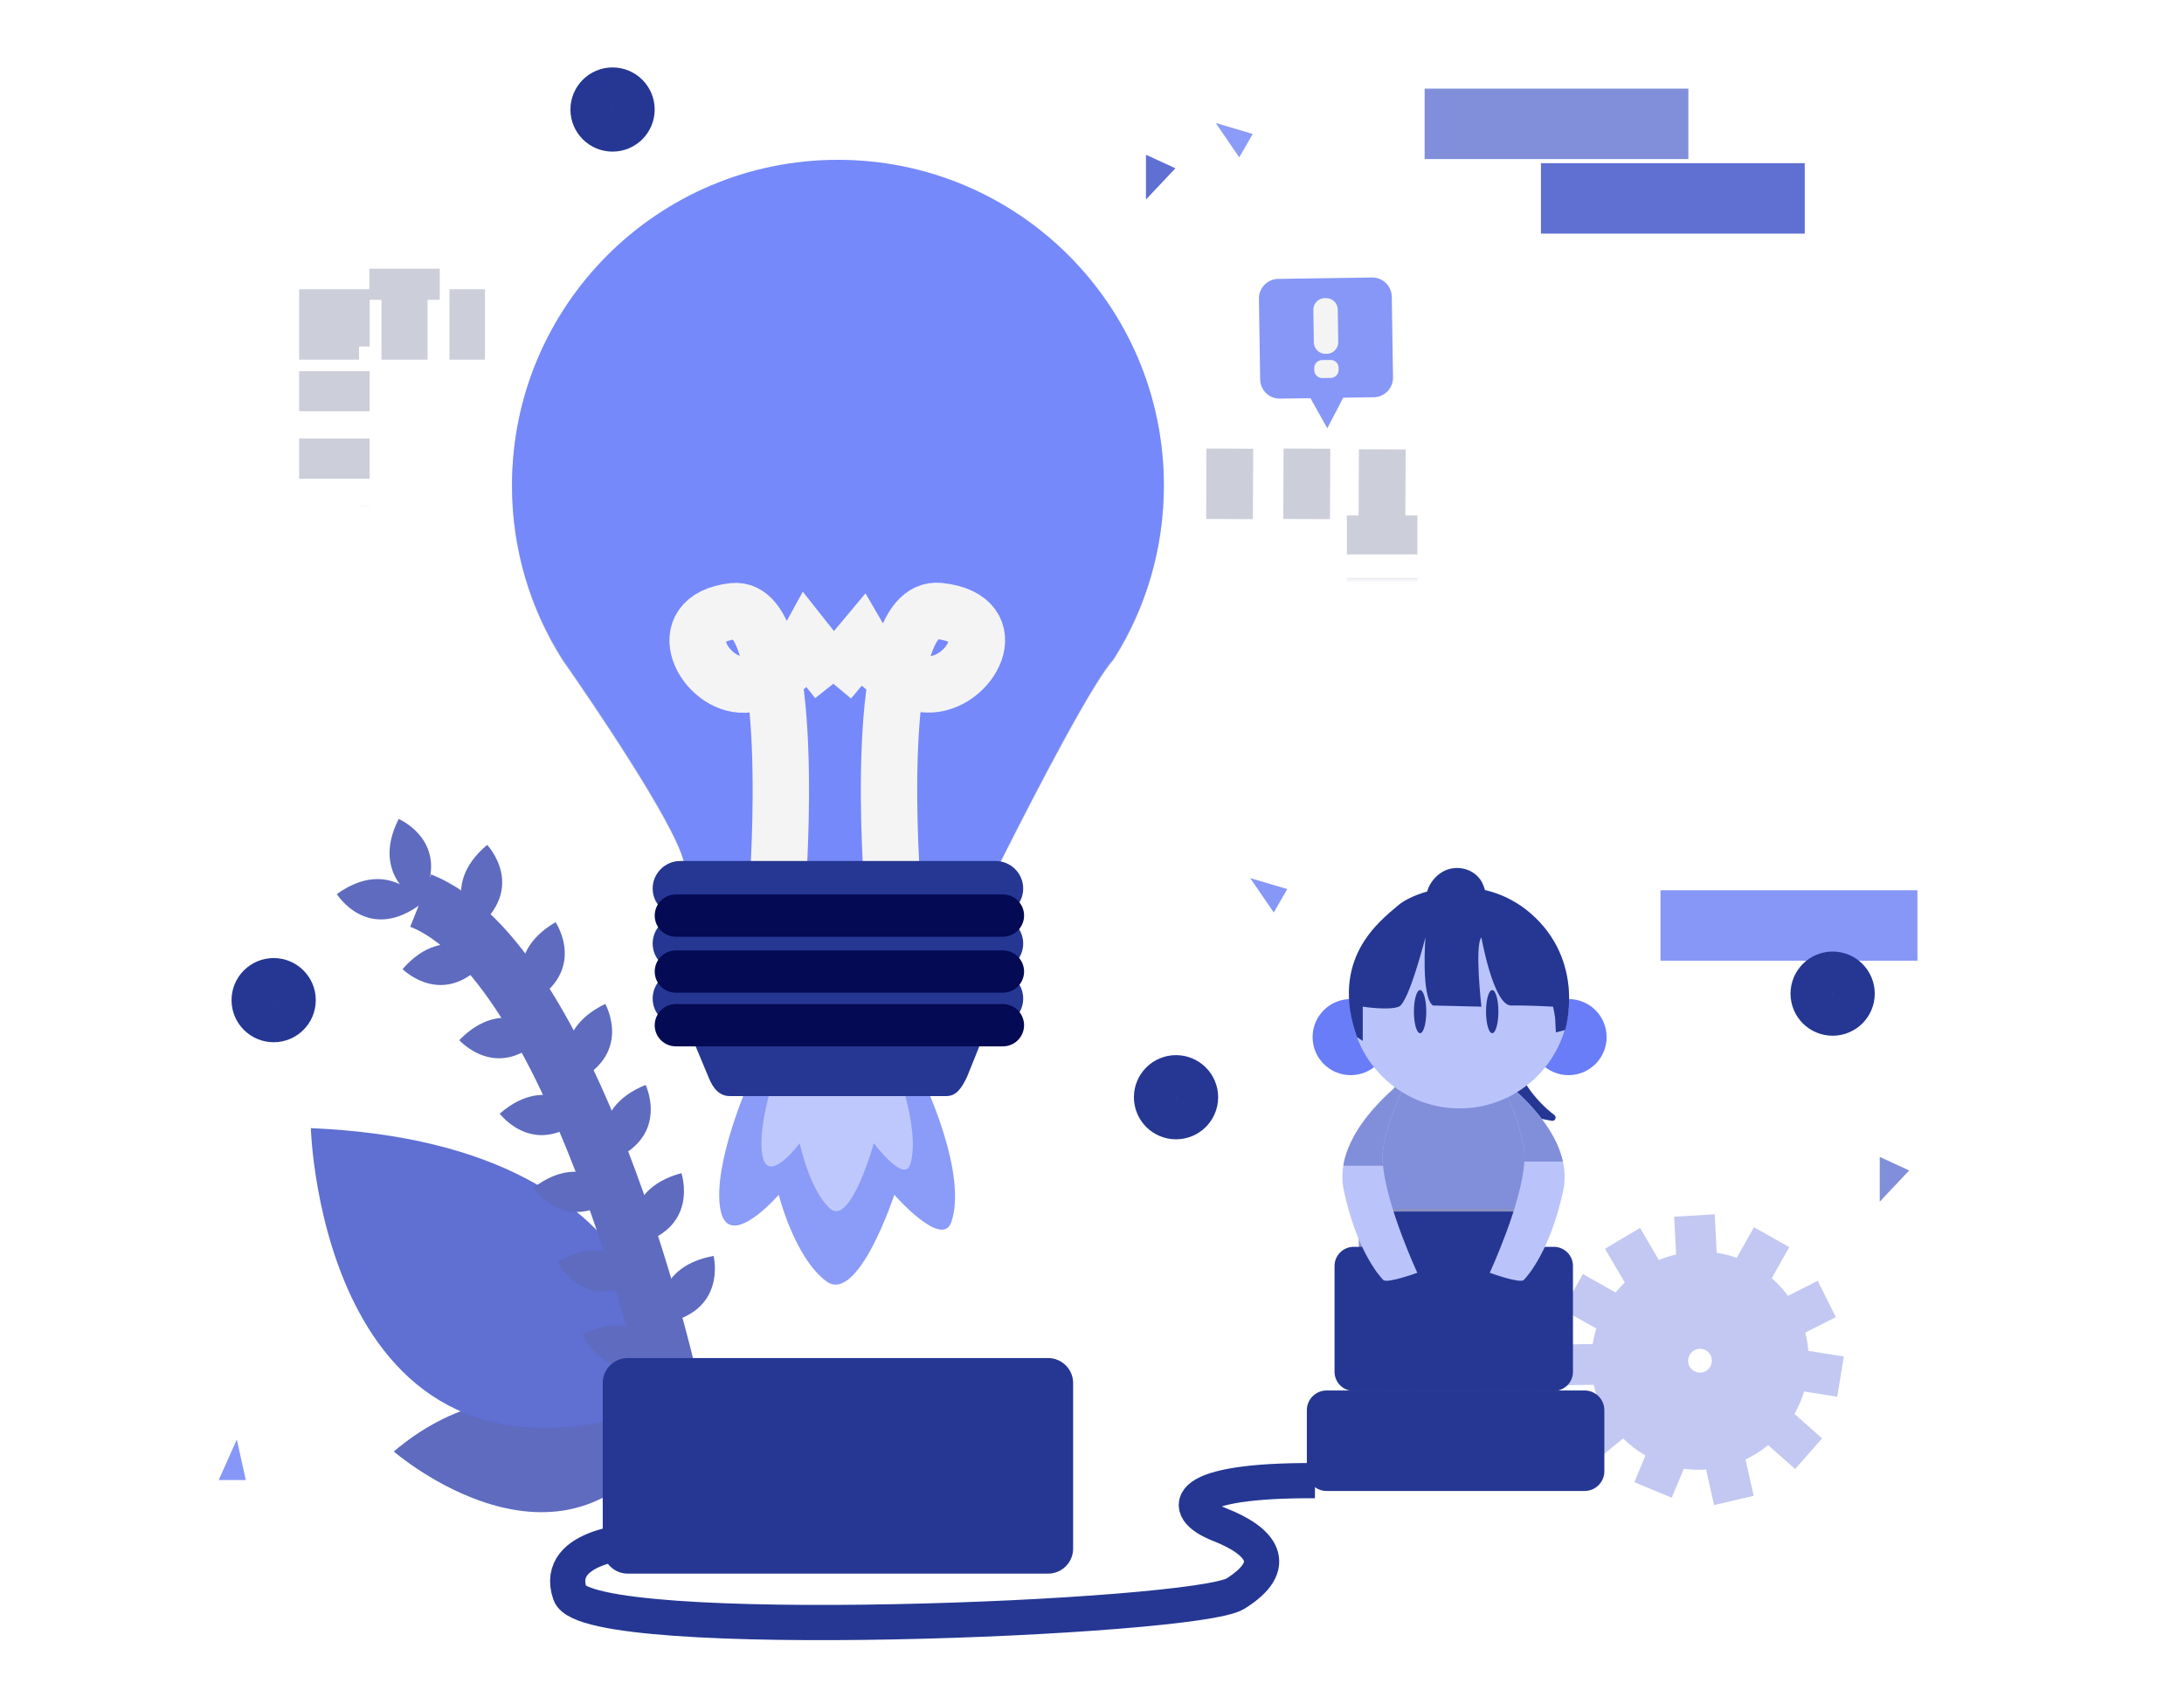 <svg width="620" height="480" viewBox="0 0 620 480" fill="none" xmlns="http://www.w3.org/2000/svg">
<rect x="0" y="0" width="620" height="480" fill="#333333" stroke="none"/>
<g clip-path="url(#clip0_427_3581)">
<rect width="620" height="480" fill="white"/>
<g clip-path="url(#clip1_427_3581)">
<mask id="mask0_427_3581" style="mask-type:luminance" maskUnits="userSpaceOnUse" x="48" y="-13" width="524" height="506">
<path d="M572 -13H48V493H572V-13Z" fill="white"/>
</mask>
<g mask="url(#mask0_427_3581)">
<path d="M449.361 361.777L443.657 371.876L453.173 377.236C452.712 378.694 452.361 380.172 452.124 381.654L442.243 381.788L442.31 393.357L452.447 393.217C452.865 395.17 453.482 397.073 454.275 398.91L446.368 405.345L453.588 414.308L460.778 408.461C462.629 410.304 464.745 411.928 467.115 413.286L463.953 420.883L474.585 425.275L478.014 417.05C480.114 417.35 482.229 417.429 484.325 417.287L486.597 427.37L497.844 424.737L495.519 414.406C497.808 413.335 499.973 411.982 501.956 410.363L509.601 417.13L517.263 408.435L509.426 401.495C510.592 399.431 511.495 397.295 512.155 395.116L521.553 396.607L523.437 385.181L513.356 383.583C513.218 381.83 512.919 380.092 512.481 378.395L521.148 374.003L516.014 363.682L507.565 367.967C506.236 366.141 504.694 364.46 502.963 362.944L507.942 354.128L497.92 348.482L493.023 357.153C491.158 356.49 489.255 356.023 487.34 355.737L486.78 344.803L475.266 345.483L475.817 356.22C474.15 356.611 472.515 357.14 470.931 357.793L465.58 348.673L455.628 354.591L461.249 364.171C460.335 365.054 459.466 365.999 458.656 367.013L449.361 361.777ZM480.93 389.336C479.309 388.423 478.745 386.365 479.668 384.732C480.59 383.099 482.649 382.511 484.27 383.424C485.89 384.337 486.451 386.4 485.529 388.034C484.607 389.667 482.551 390.249 480.93 389.336Z" fill="#C2C8F1"/>
<path d="M189.443 407.744C189.443 407.744 148.886 380.581 111.792 412.156C111.792 412.156 159.689 453.728 189.443 407.744Z" fill="#5E6BBF"/>
<path d="M189.44 398.593C189.44 398.593 194.943 324.95 88.24 320.333C88.24 320.333 91.324 434.149 189.44 398.593Z" fill="#5F6FD2"/>
<path d="M189.395 389.372C189.395 389.372 162.454 272.905 119.429 255.713" stroke="#5E6BBF" stroke-width="16" stroke-miterlimit="10"/>
<path d="M119.945 256.373C119.945 256.373 110.696 243.008 95.625 253.884C95.625 253.884 104.538 268.248 119.945 256.373Z" fill="#5E6BBF"/>
<path d="M119.41 256.239C119.41 256.239 104.799 249.116 113.186 232.544C113.186 232.544 128.733 239.184 119.41 256.239Z" fill="#5E6BBF"/>
<path d="M138.533 272.107C138.533 272.107 126.507 261.18 114.28 275.182C114.28 275.182 126.204 287.16 138.533 272.107Z" fill="#5E6BBF"/>
<path d="M134.694 264.144C134.694 264.144 124.062 251.855 138.294 239.913C138.294 239.913 149.977 252.125 134.694 264.144Z" fill="#5E6BBF"/>
<path d="M154.767 293.674C154.767 293.674 143.389 282.073 130.375 295.349C130.375 295.349 141.592 307.992 154.767 293.674Z" fill="#5E6BBF"/>
<path d="M150.076 285.133C150.076 285.133 141.673 271.227 157.722 261.858C157.722 261.858 167.172 275.866 150.076 285.133Z" fill="#5E6BBF"/>
<path d="M166.306 316.535C166.306 316.535 155.908 304.049 141.861 316.226C141.861 316.226 152.014 329.738 166.306 316.535Z" fill="#5E6BBF"/>
<path d="M162.324 307.642C162.324 307.642 155.077 293.1 171.833 285.064C171.833 285.064 180.118 299.79 162.324 307.642Z" fill="#5E6BBF"/>
<path d="M175.785 339.129C175.785 339.129 166.192 326.017 151.407 337.285C151.407 337.285 160.691 351.407 175.785 339.129Z" fill="#5E6BBF"/>
<path d="M172.37 330.004C172.37 330.004 166.053 315.035 183.283 308.065C183.283 308.065 190.623 323.285 172.37 330.004Z" fill="#5E6BBF"/>
<path d="M182.266 363.053C182.266 363.053 174.315 348.888 158.284 358.303C158.284 358.303 165.804 373.434 182.266 363.053Z" fill="#5E6BBF"/>
<path d="M179.971 353.584C179.971 353.584 175.495 337.969 193.436 333.114C193.436 333.114 198.897 349.102 179.971 353.584Z" fill="#5E6BBF"/>
<path d="M188.927 385.518C188.927 385.518 182.199 370.736 165.43 378.769C165.43 378.769 171.649 394.478 188.927 385.518Z" fill="#5E6BBF"/>
<path d="M187.438 375.89C187.438 375.89 184.291 359.953 202.58 356.623C202.58 356.623 206.676 373.014 187.438 375.89Z" fill="#5E6BBF"/>
<path d="M441.245 316.604C442.019 317.193 441.485 318.419 440.528 318.26C427.635 316.116 388.259 305.204 405.197 252.939C405.957 250.598 407.575 248.623 409.73 247.434C412.912 245.681 417.783 246.211 420.316 249.878C426.298 258.541 418.397 299.226 441.245 316.604Z" fill="#253793"/>
<path d="M400.107 302.207C400.107 302.207 381.993 325.148 388.203 349.759H436.444C436.444 349.759 443.4 328.729 424.997 302.207H400.107Z" fill="#818FDA"/>
<path d="M385.52 343.223H435.396L436.346 405.435H421.147L414.427 368.823L408.274 368.731L400.083 405.435H386.9L385.52 343.223Z" fill="#8A91C2"/>
<path d="M395.885 414.487C394.367 414.487 393.125 413.246 393.125 411.731V377.26C393.125 375.745 394.367 374.504 395.885 374.504C397.402 374.504 398.644 375.745 398.644 377.26V411.731C398.644 413.246 397.402 414.487 395.885 414.487Z" fill="#F4F4F5"/>
<path d="M429.116 414.487C427.599 414.487 426.357 413.246 426.357 411.731V377.26C426.357 375.745 427.599 374.504 429.116 374.504C430.634 374.504 431.876 375.745 431.876 377.26V411.731C431.876 413.246 430.634 414.487 429.116 414.487Z" fill="#F4F4F5"/>
<path d="M441.105 394.966H384.288C381.3 394.966 378.854 392.523 378.854 389.538V359.465C378.854 356.48 381.3 354.037 384.288 354.037H441.105C444.095 354.037 446.539 356.48 446.539 359.465V389.538C446.539 392.523 444.095 394.966 441.105 394.966Z" fill="#253793"/>
<path d="M435.631 363.728H389.753C389.154 363.728 388.663 363.238 388.663 362.64V345.108C388.663 344.509 389.154 344.02 389.753 344.02H435.631C436.231 344.02 436.721 344.509 436.721 345.108V362.64C436.721 363.238 436.231 363.728 435.631 363.728Z" fill="#253793"/>
<path d="M181.57 437.49C181.57 437.49 156.907 438.311 161.798 452.52C166.689 466.729 339.365 459.629 350.721 452.52C363.802 444.333 357.886 437.49 346.257 432.92C334.264 428.206 335.877 420.205 373.312 420.438" stroke="#253793" stroke-width="10" stroke-miterlimit="10"/>
<path d="M449.858 423.364H376.581C373.508 423.364 370.992 420.851 370.992 417.782V400.413C370.992 397.341 373.508 394.829 376.581 394.829H449.858C452.931 394.829 455.447 397.341 455.447 400.413V417.782C455.447 420.851 452.931 423.364 449.858 423.364Z" fill="#253793"/>
<path d="M402.347 361.407C402.347 361.407 393.766 364.536 392.678 363.447C391.588 362.359 385.097 354.997 381.481 337.999C380.975 335.626 380.973 333.281 381.346 331.008C383.637 316.997 400.083 305.584 400.083 305.584C400.083 305.584 394.531 315.208 392.678 325.883C392.423 327.355 392.421 329.096 392.611 331.008C393.783 342.94 402.347 361.407 402.347 361.407Z" fill="#BAC4FB"/>
<path d="M392.676 325.885C392.421 327.357 392.419 329.099 392.608 331.01H381.344C383.637 316.999 400.08 305.586 400.08 305.586C400.08 305.586 394.529 315.208 392.676 325.885Z" fill="#818FDA"/>
<path d="M443.777 337.999C440.161 354.997 433.667 362.359 432.58 363.447C431.49 364.536 422.911 361.407 422.911 361.407C422.911 361.407 432.065 341.666 432.741 329.817C432.824 328.371 432.78 327.043 432.58 325.883C430.936 316.407 426.374 307.761 425.372 305.937C425.243 305.706 425.175 305.584 425.175 305.584C425.175 305.584 425.243 305.632 425.372 305.726C427.185 307.03 440.893 317.25 443.681 329.817C444.267 332.46 444.37 335.208 443.777 337.999Z" fill="#BAC4FB"/>
<path d="M432.739 329.819C432.822 328.374 432.778 327.045 432.578 325.885C430.934 316.409 426.374 307.763 425.372 305.939V305.728C427.183 307.032 440.891 317.252 443.681 329.819H432.739Z" fill="#818FDA"/>
<path d="M456.092 294.486C456.092 300.454 451.251 305.29 445.277 305.29C439.302 305.29 434.461 300.454 434.461 294.486C434.461 288.518 439.302 283.683 445.277 283.683C451.251 283.683 456.092 288.518 456.092 294.486Z" fill="#687DF7"/>
<path d="M394.256 294.486C394.256 300.454 389.415 305.29 383.441 305.29C377.466 305.29 372.625 300.454 372.625 294.486C372.625 288.518 377.466 283.683 383.441 283.683C389.415 283.683 394.256 288.518 394.256 294.486Z" fill="#687DF7"/>
<path d="M445.449 283.681C445.449 300.831 431.529 314.735 414.36 314.735C397.19 314.735 383.271 300.831 383.271 283.681C383.271 266.53 397.19 252.626 414.36 252.626C431.529 252.626 445.449 266.53 445.449 283.681Z" fill="#BAC4FB"/>
<path d="M425.37 287.251C425.37 290.635 424.583 293.376 423.613 293.376C422.643 293.376 421.856 290.635 421.856 287.251C421.856 283.868 422.643 281.127 423.613 281.127C424.583 281.127 425.37 283.868 425.37 287.251Z" fill="#253793"/>
<path d="M404.896 287.251C404.896 290.635 404.109 293.376 403.139 293.376C402.169 293.376 401.382 290.635 401.382 287.251C401.382 283.868 402.169 281.127 403.139 281.127C404.109 281.127 404.896 283.868 404.896 287.251Z" fill="#253793"/>
<path d="M444.313 292.453C444.313 292.453 442.801 292.858 441.689 293.171L441.473 289.078C441.249 287.382 440.885 285.845 440.885 285.845C440.885 285.845 434.023 285.44 429.005 285.52C423.985 285.601 420.541 266.182 420.541 266.182C418.58 268.403 420.541 285.845 420.541 285.845L406.811 285.52C403.378 283.38 404.651 266.182 404.651 266.182C404.651 266.182 399.948 284.697 397.11 285.845C394.269 286.99 386.861 285.845 386.861 285.845V295.562L385.204 294.486C377.479 272.363 391.366 261.771 396.933 257.061C402.5 252.35 421.764 246.924 435.887 260.597C450.007 274.273 444.313 292.453 444.313 292.453Z" fill="#253793"/>
<path d="M390.014 112.794L363.341 113.192C360.303 113.237 357.781 110.79 357.736 107.757L357.391 84.794C357.346 81.759 359.793 79.24 362.831 79.195L389.504 78.797C392.54 78.752 395.062 81.197 395.107 84.232L395.452 107.195C395.497 110.228 393.05 112.749 390.014 112.794Z" fill="#8697F7"/>
<path d="M369.851 109.195L376.805 121.614L383.35 108.993L369.851 109.195Z" fill="#8697F7"/>
<path d="M376.682 100.459L376.294 100.465C374.494 100.492 373.001 99.043 372.974 97.246L372.835 87.975C372.808 86.178 374.257 84.685 376.057 84.658L376.445 84.652C378.246 84.626 379.739 86.075 379.766 87.871L379.905 97.143C379.931 98.939 378.483 100.433 376.682 100.459Z" fill="#F4F4F5"/>
<path d="M377.788 107.314L375.395 107.35C374.146 107.368 373.111 106.362 373.092 105.117L373.083 104.538C373.065 103.29 374.069 102.254 375.318 102.236L377.712 102.2C378.96 102.181 379.995 103.187 380.014 104.434L380.023 105.014C380.041 106.259 379.037 107.295 377.788 107.314Z" fill="#F4F4F5"/>
<path d="M521.034 137.537V137.547C521.034 137.547 518.804 137.548 516.08 137.548H445.076C442.351 137.548 440.126 137.547 440.126 137.547V137.537C440.126 137.536 442.351 137.536 445.076 137.536H516.08C518.804 137.536 521.034 137.536 521.034 137.537Z" fill="#F4F4F5"/>
<path d="M521.034 137.537V137.538H440.126V137.537C440.126 137.536 442.351 137.536 445.076 137.536H516.08C518.804 137.536 521.034 137.536 521.034 137.537Z" fill="#818FDA"/>
<path d="M471.389 262.79H544.322" stroke="#8697F7" stroke-width="20" stroke-miterlimit="10"/>
<path d="M404.424 35.168H479.301" stroke="#818FDA" stroke-width="20" stroke-miterlimit="10"/>
<path d="M437.456 56.333H512.335" stroke="#5F6FD2" stroke-width="20" stroke-miterlimit="10"/>
<mask id="mask1_427_3581" style="mask-type:alpha" maskUnits="userSpaceOnUse" x="70" y="67" width="338" height="98">
<path d="M337.464 136.797C337.464 136.797 381.263 136.797 407.235 136.797" stroke="#292C4B" stroke-width="55"/>
<path d="M142.163 92.38H118.186H95.953C95.953 92.38 95.669 119.589 95.426 142.963" stroke="#292C4B" stroke-width="49"/>
</mask>
<g mask="url(#mask1_427_3581)">
<path d="M342.453 137.367L355.719 137.42" stroke="#CCCEDA" stroke-width="20" stroke-miterlimit="10"/>
<path d="M392.36 174.076V164.117" stroke="#CCCEDA" stroke-width="20" stroke-miterlimit="10"/>
<path d="M392.36 157.431V146.37" stroke="#CCCEDA" stroke-width="20" stroke-miterlimit="10"/>
<path d="M121.379 92.128H108.292" stroke="#CCCEDA" stroke-width="20" stroke-miterlimit="10"/>
<path d="M94.92 98.407V92.128H101.925" stroke="#CCCEDA" stroke-width="20" stroke-miterlimit="10"/>
<path d="M94.92 135.941V124.526" stroke="#CCCEDA" stroke-width="20" stroke-miterlimit="10"/>
<path d="M94.92 173.112V161.627" stroke="#CCCEDA" stroke-width="20" stroke-miterlimit="10"/>
<path d="M94.92 153.921V143.422" stroke="#CCCEDA" stroke-width="20" stroke-miterlimit="10"/>
<path d="M94.92 116.772V105.405" stroke="#CCCEDA" stroke-width="20" stroke-miterlimit="10"/>
<path d="M137.668 92.128H127.596" stroke="#CCCEDA" stroke-width="20" stroke-miterlimit="10"/>
<path d="M114.836 85.13V76.295" stroke="#CCCEDA" stroke-width="20" stroke-miterlimit="10"/>
<path d="M364.342 137.367L377.607 137.42" stroke="#CCCEDA" stroke-width="20" stroke-miterlimit="10"/>
<path d="M385.727 137.574L398.993 137.626" stroke="#CCCEDA" stroke-width="20" stroke-miterlimit="10"/>
</g>
<path d="M83.645 283.995C83.645 287.283 80.979 289.946 77.688 289.946C74.399 289.946 71.731 287.283 71.731 283.995C71.731 280.708 74.399 278.045 77.688 278.045C80.979 278.045 83.645 280.708 83.645 283.995Z" stroke="#253793" stroke-width="12" stroke-miterlimit="10"/>
<path d="M339.81 311.56C339.81 314.847 337.144 317.51 333.853 317.51C330.563 317.51 327.896 314.847 327.896 311.56C327.896 308.274 330.563 305.609 333.853 305.609C337.144 305.609 339.81 308.274 339.81 311.56Z" stroke="#253793" stroke-width="12" stroke-miterlimit="10"/>
<path d="M179.85 31.1C179.85 34.388 177.185 37.05 173.893 37.05C170.604 37.05 167.936 34.388 167.936 31.1C167.936 27.812 170.604 25.149 173.893 25.149C177.185 25.149 179.85 27.812 179.85 31.1Z" stroke="#253793" stroke-width="12" stroke-miterlimit="10"/>
<path d="M526.211 282.147C526.211 285.434 523.545 288.097 520.254 288.097C516.963 288.097 514.297 285.434 514.297 282.147C514.297 278.859 516.963 276.196 520.254 276.196C523.545 276.196 526.211 278.859 526.211 282.147Z" stroke="#253793" stroke-width="12" stroke-miterlimit="10"/>
<path d="M325.322 43.946L333.675 47.783L325.322 56.657V43.946Z" fill="#5F6FD2"/>
<path d="M361.597 259.101L354.912 249.334L365.429 252.454L361.597 259.101Z" fill="#8697F7"/>
<path d="M351.8 44.684L345.115 34.917L355.632 38.037L351.8 44.684Z" fill="#8B9BF8"/>
<path d="M533.626 328.513L541.979 332.349L533.626 341.224V328.513Z" fill="#818FDA"/>
<path d="M62.089 420.259L67.229 408.737L69.771 420.259H62.089Z" fill="#8697F7"/>
<path d="M212.555 307.444C212.555 307.444 202.332 330.422 204.462 343.187C206.59 355.953 221.074 339.268 221.074 339.268C221.074 339.268 225.486 356.988 234.535 363.798C243.584 370.605 253.876 339.268 253.876 339.268C253.876 339.268 267.427 354.709 270.064 347.017C274.751 333.349 262.395 307.444 262.395 307.444H212.555Z" fill="#8B9BF8"/>
<path d="M221.544 300.506C221.544 300.506 214.981 317.91 216.348 327.58C217.716 337.248 227.012 324.611 227.012 324.611C227.012 324.611 229.845 338.032 235.652 343.189C241.461 348.346 248.065 324.611 248.065 324.611C248.065 324.611 256.763 336.305 258.457 330.48C261.464 320.129 253.536 300.506 253.536 300.506H221.544Z" fill="#BFC8FC"/>
<path d="M297.547 446.835H178.202C174.298 446.835 171.105 443.645 171.105 439.748V392.706C171.105 388.808 174.298 385.619 178.202 385.619H297.547C301.449 385.619 304.642 388.808 304.642 392.706V439.748C304.642 443.645 301.449 446.835 297.547 446.835Z" fill="#253793"/>
<path d="M330.397 138.131C330.397 156.139 325.242 172.943 316.323 187.152C316.245 187.276 316.166 187.4 316.088 187.524L316.086 187.527C314.813 188.89 313.043 191.454 310.976 194.786C300.573 211.562 282.638 247.765 282.638 247.765H194.077C197.152 243.158 173.788 208.087 163.921 193.677C163.918 193.675 163.916 193.673 163.916 193.671C161.322 189.882 159.662 187.524 159.662 187.524C150.596 173.235 145.35 156.296 145.35 138.131C145.35 87.086 186.775 45.712 237.874 45.712C288.972 45.712 330.397 87.086 330.397 138.131Z" fill="#CCCEDA"/>
<path d="M220.763 251.737C220.763 251.737 226.692 171.791 208.188 173.877C189.687 175.961 199.971 195.219 211.399 194.722C222.827 194.226 229.113 182.771 229.113 182.771L237.684 193.608" stroke="#858AA7" stroke-width="16" stroke-miterlimit="10"/>
<path d="M253.332 251.678C253.332 251.678 247.072 171.733 266.613 173.818C286.154 175.902 275.29 195.16 263.221 194.664C251.15 194.167 244.511 182.713 244.511 182.713L235.458 193.549" stroke="#858AA7" stroke-width="16" stroke-miterlimit="10"/>
<g opacity="1">
<path d="M330.397 137.8C330.397 155.808 325.242 172.612 316.323 186.821C316.245 186.945 316.166 187.069 316.088 187.193L316.086 187.196C314.813 188.559 313.043 191.123 310.976 194.455C300.573 211.231 282.638 247.434 282.638 247.434H194.077C197.152 242.827 173.788 207.756 163.921 193.346C163.918 193.344 163.916 193.342 163.916 193.34C161.322 189.551 159.662 187.193 159.662 187.193C150.596 172.904 145.35 155.965 145.35 137.8C145.35 86.755 186.775 45.381 237.874 45.381C288.972 45.381 330.397 86.755 330.397 137.8Z" fill="#7589FA"/>
<path d="M220.763 251.406C220.763 251.406 226.692 171.46 208.188 173.546C189.687 175.63 199.971 194.888 211.399 194.392C222.827 193.895 229.113 182.44 229.113 182.44L237.684 193.277" stroke="#F4F4F5" stroke-width="16" stroke-miterlimit="10"/>
<path d="M253.332 251.347C253.332 251.347 247.072 171.402 266.613 173.488C286.154 175.571 275.29 194.829 263.221 194.333C251.15 193.836 244.511 182.382 244.511 182.382L235.458 193.218" stroke="#F4F4F5" stroke-width="16" stroke-miterlimit="10"/>
</g>
<path d="M282.647 260.108H193.101C188.8 260.108 185.28 256.592 185.28 252.296C185.28 248 188.8 244.484 193.101 244.484H282.647C286.948 244.484 290.468 248 290.468 252.296C290.468 256.592 286.948 260.108 282.647 260.108Z" fill="#253793"/>
<path d="M282.647 275.732H193.101C188.8 275.732 185.28 272.216 185.28 267.92C185.28 263.625 188.8 260.108 193.101 260.108H282.647C286.948 260.108 290.468 263.625 290.468 267.92C290.468 272.216 286.948 275.732 282.647 275.732Z" fill="#253793"/>
<path d="M282.647 291.357H193.101C188.8 291.357 185.28 287.84 185.28 283.545C185.28 279.249 188.8 275.732 193.101 275.732H282.647C286.948 275.732 290.468 279.249 290.468 283.545C290.468 287.84 286.948 291.357 282.647 291.357Z" fill="#253793"/>
<path d="M281.104 289.438L274.504 305.831C273.024 308.853 271.592 311.235 268.643 311.235H207.179C204.23 311.235 202.393 309.041 201.194 305.992L194.269 289.438H281.104Z" fill="#253793"/>
<path d="M191.86 259.98H284.716" stroke="#040A53" stroke-width="12" stroke-linecap="round"/>
<path d="M191.86 291.115H284.716M191.86 275.874H284.716" stroke="#040A53" stroke-width="12" stroke-linecap="round"/>
</g>
</g>
</g>
<defs>
<clipPath id="clip0_427_3581">
<rect width="620" height="480" fill="white"/>
</clipPath>
<clipPath id="clip1_427_3581">
<rect width="524" height="506" fill="white" transform="translate(48 -13)"/>
</clipPath>
</defs>
</svg>
